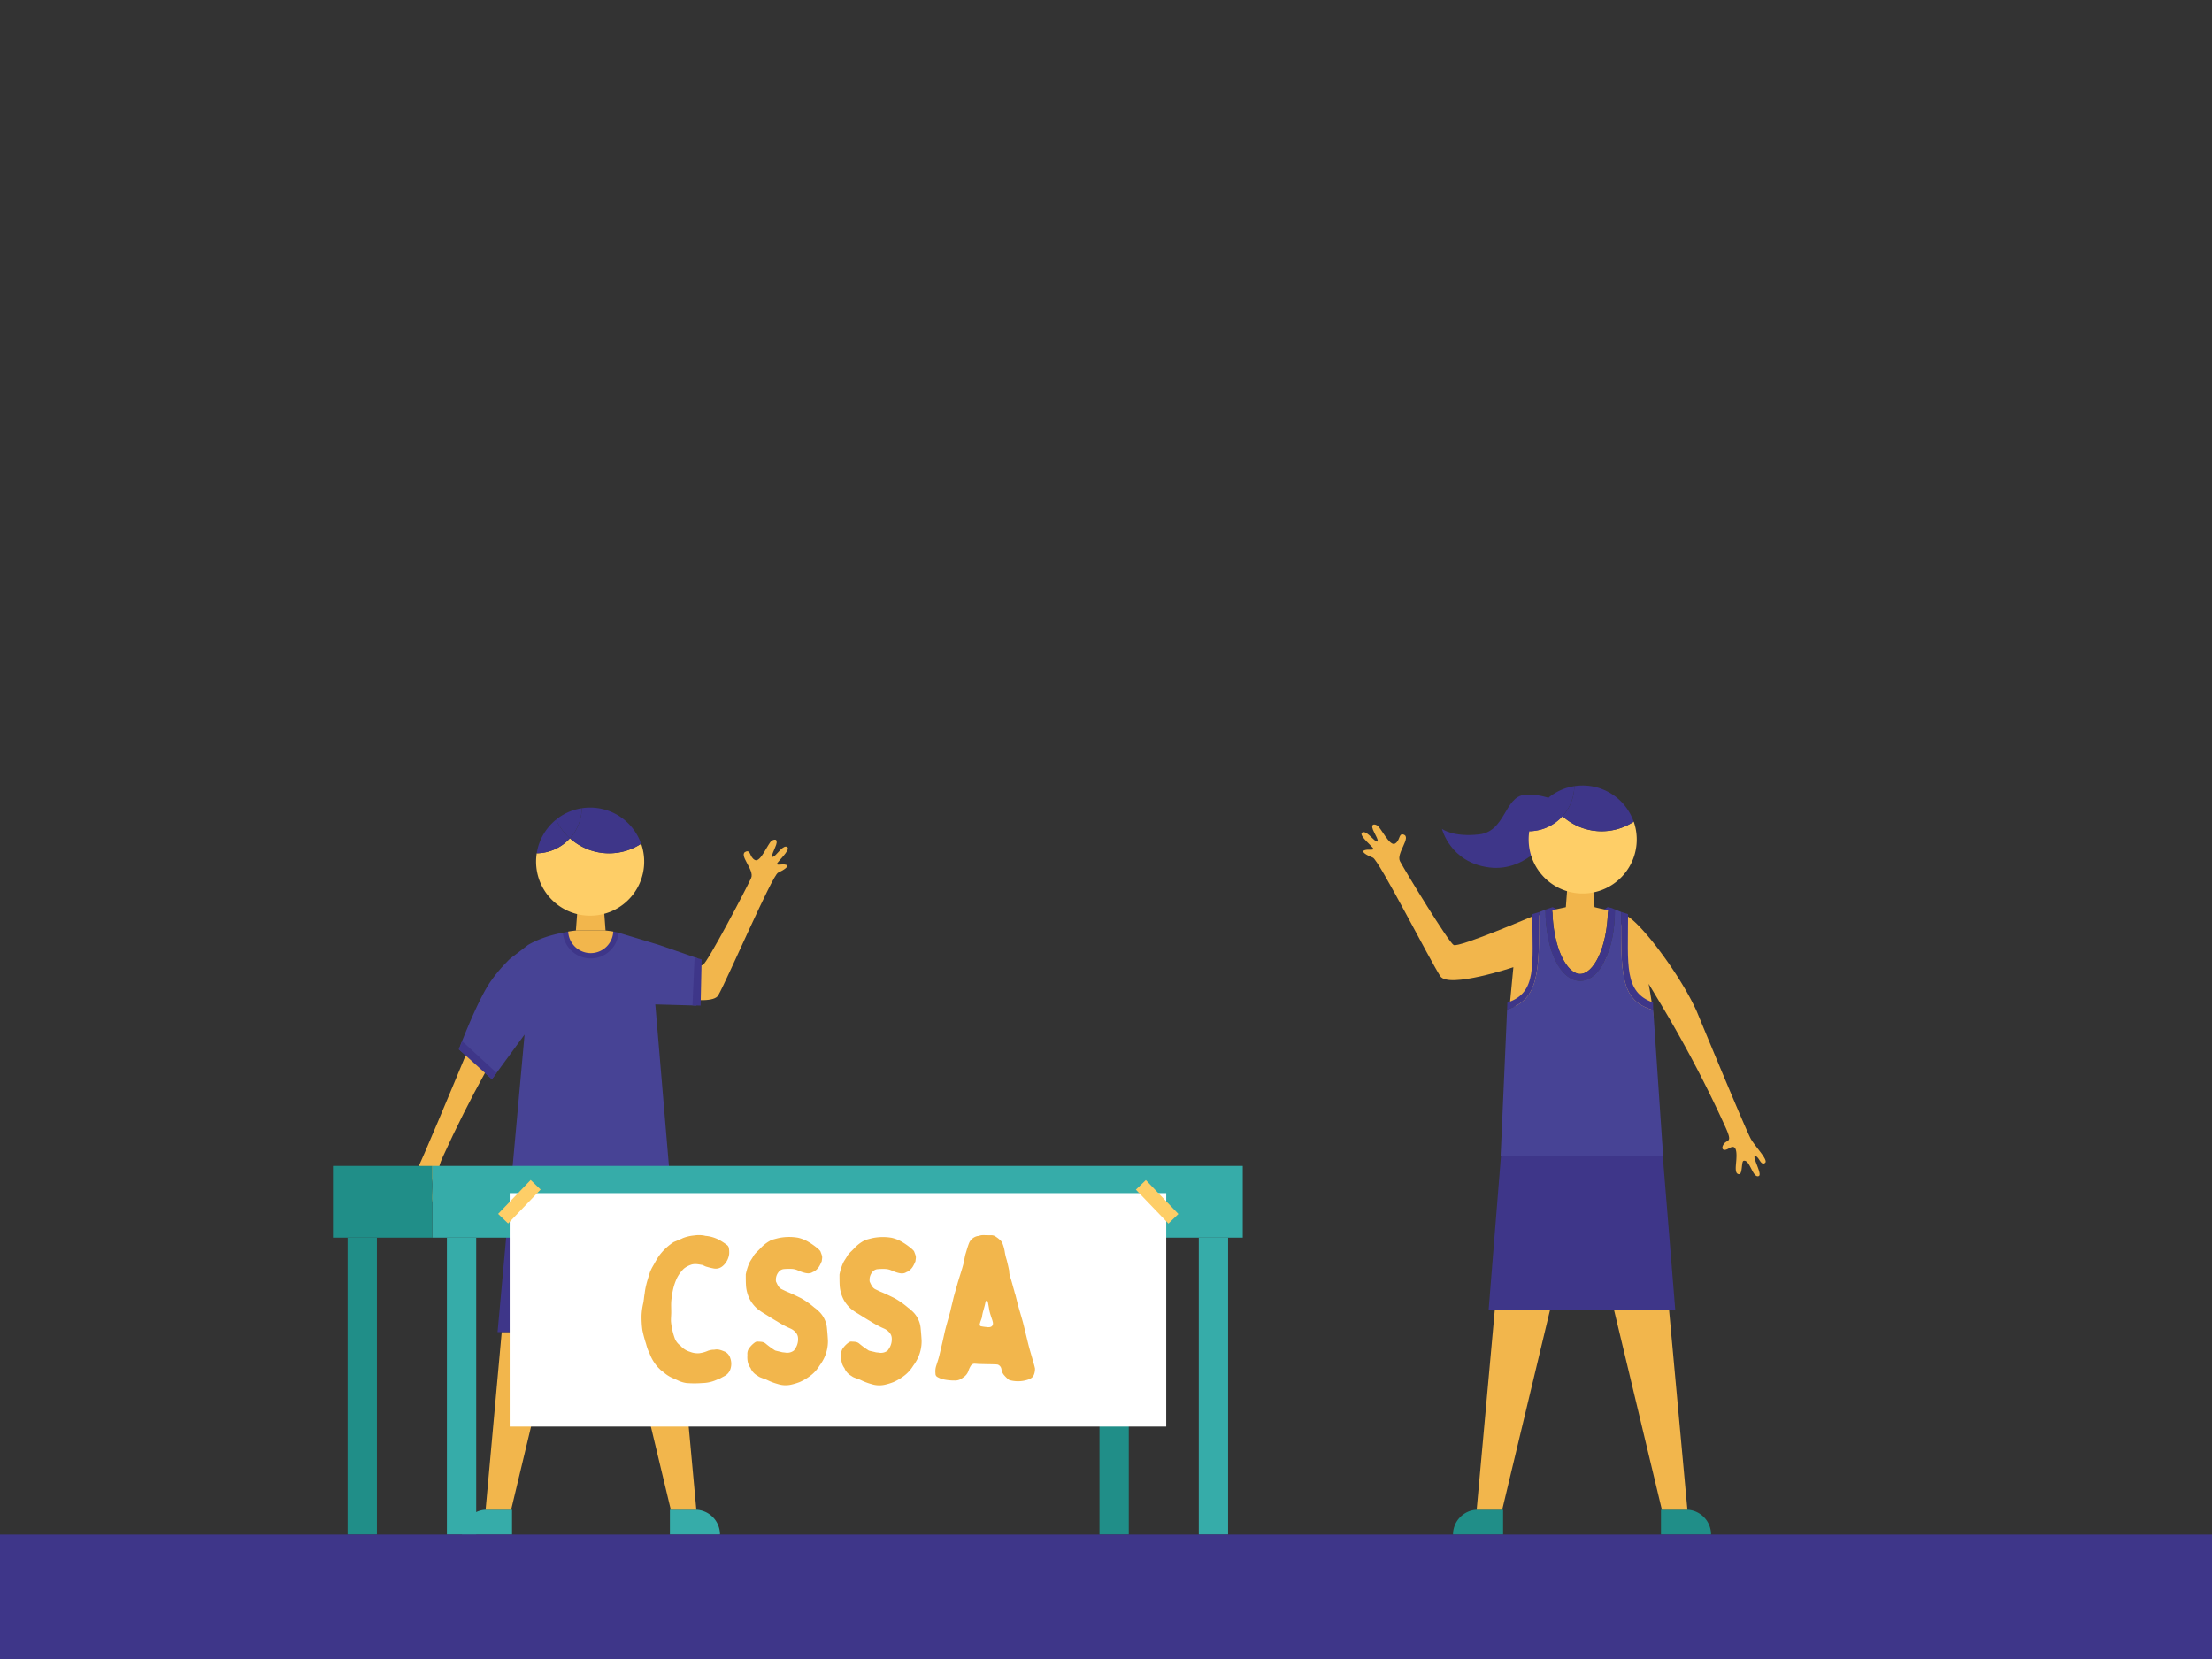 <svg xmlns="http://www.w3.org/2000/svg" width="1600" height="1200" viewBox="0 0 1600 1200"><rect x="0" y="0" width="1600" height="1200" fill="#333333" stroke="none"/><path d="M484.56,1092H520.8a0,0,0,0,1,0,0v18a0,0,0,0,1,0,0H502.56a18,18,0,0,1-18-18v0A0,0,0,0,1,484.56,1092Z" transform="translate(1005.36 2202) rotate(-180)" fill="#36aca9"/><path d="M352.14,1092h18.23a0,0,0,0,1,0,0v18a0,0,0,0,1,0,0H334.14a0,0,0,0,1,0,0v0A18,18,0,0,1,352.14,1092Z" fill="#36aca9"/><path d="M449.59,680.71s55.28,19.6,58.85,17.29,31.09-54.54,34.89-62.9c2.69-5.92-9.89-17.13-3.61-19.2,3.4-1.12,2.41,4.22,6.4,6.19s9.45-12.2,12-13.9,5.34-1.35,2.49,4.92-2.67,7.61-.6,6.19,6.74-8.6,9.45-6.58-7.68,11-7.45,12.22,3.59-.26,6.51.59-1.59,3.85-5.76,5.74-36.43,76.61-43.2,88.63c-5.36,9.52-53.19-3.13-53.19-3.13l4.49,28.11-28.27,1.29,2-65.79,5,.33" fill="#f2b64c"/><path d="M381.87,683.54s-10.26,7.94-10.41,8a27.05,27.05,0,0,0-4.58,4,107.9,107.9,0,0,0-11.45,13.59C345.52,722.78,331.92,759,331.92,759l23.9,21.61,23.62-32.26-8.77,96.67H484l-10-118.52,29.68.83L505,693.26l-28.13-9.72c-16-4.88-29.41-8.87-29.41-8.87H407.14S393.42,676.74,381.87,683.54Z" fill="#474395"/><path d="M443.59,673.82l3.84.85h0a20.21,20.21,0,0,1-40.29,0l3.84-.84Z" fill="#3e3689"/><polygon points="416.56 673.05 438.01 673.05 436.4 651.6 418.17 651.6 416.56 673.05" fill="#f2b64c"/><path d="M427.28,689.4A16.33,16.33,0,0,1,411,673.83c2.49-.51,5.58-.78,5.58-.78H438s3.09.27,5.58.77A16.33,16.33,0,0,1,427.28,689.4Z" fill="#f2b64c"/><polygon points="454.46 963.56 485.2 1092 503.68 1092 491.89 963.56 454.46 963.56" fill="#f2b64c"/><polygon points="351.26 1092 369.73 1092 400.48 963.56 362.91 963.56 351.26 1092" fill="#f2b64c"/><polygon points="370.67 845.06 484.01 845.06 494.89 963.56 447.43 963.56 427.47 900.56 407.48 963.56 359.91 963.56 370.67 845.06" fill="#3e3689"/><polygon points="331.92 759.04 334.24 753.06 359.2 776.04 355.82 780.65 331.92 759.04" fill="#3e3689"/><polygon points="507.52 693.98 506.77 727.37 500.89 727.21 502.42 692.54 507.52 693.98" fill="#3e3689"/><path d="M412.23,606.36a33,33,0,0,1-24,10.85,38.51,38.51,0,0,0-.47,6,39.1,39.1,0,1,0,76-12.92,42.33,42.33,0,0,1-51.49-3.95Z" fill="#fece67"/><path d="M412.23,606.36a42.45,42.45,0,0,1-10-13.5,39,39,0,0,0-14,24.35A33,33,0,0,0,412.23,606.36Z" fill="#3e3689"/><path d="M426.82,584.14a38.51,38.51,0,0,0-6,.46,32.88,32.88,0,0,1-8.57,21.76,42.33,42.33,0,0,0,51.49,3.95A39.11,39.11,0,0,0,426.82,584.14Z" fill="#3e3689"/><path d="M412.23,606.36a32.88,32.88,0,0,0,8.57-21.76,38.86,38.86,0,0,0-18.59,8.26A42.45,42.45,0,0,0,412.23,606.36Z" fill="#3e3689"/><path d="M336.79,763.44c-9.67,23.33-32.11,77.22-34.89,81.95-3.56,6.05-12.76,15.25-10.19,17.18,3.19,2.4,4.25-4.6,7.07-4.9s-5.42,13.27-2.52,14.43c4.45,1.78,6.38-12.32,11-11,1.67.48.64,9.76,3.26,9.64,3.42-.15,2.23-5.93,1.93-10.68s-.26-11.42,5.06-8.16,6.22-.38,3.7-3.38-6.1-.33-.75-12.08c9.85-21.61,19.76-41.21,30.34-60.37" fill="#f2b64c"/><rect x="323.26" y="895.22" width="21.19" height="214.78" fill="#36aca9"/><rect x="867.11" y="895.22" width="21.19" height="214.78" fill="#36aca9"/><rect x="312.67" y="843.34" width="586.24" height="51.88" fill="#36aca9"/><rect x="251.43" y="895.22" width="21.19" height="214.78" fill="#208e88"/><rect x="795.28" y="895.22" width="21.19" height="214.78" fill="#208e88"/><rect x="240.84" y="843.34" width="71.83" height="51.88" fill="#208e88"/><rect x="368.68" y="863.03" width="474.87" height="168.85" fill="#fff"/><rect x="831.98" y="852.25" width="10" height="33.99" transform="translate(-368.78 821.66) rotate(-43.82)" fill="#fece67"/><rect x="358.68" y="864.25" width="33.99" height="10" transform="translate(-511.61 538.43) rotate(-46.18)" fill="#fece67"/><path d="M485.36,956.17a50.26,50.26,0,0,0,2.81,12.15,11.55,11.55,0,0,0,3.26,4.44,2.23,2.23,0,0,1,.89.74,14.46,14.46,0,0,0,6.82,4.3,14.75,14.75,0,0,0,6.81,1,23.11,23.11,0,0,0,6.23-1.78,15.49,15.49,0,0,1,3.55-.74,7.14,7.14,0,0,0,1.78-.15c2.52-.3,4.74.74,7,1.63a7.68,7.68,0,0,1,3.71,4.59,12,12,0,0,1-.3,9,9,9,0,0,1-3.11,3.56c-1,.59-2.22,1.18-3.26,1.78s-2.37,1-3.41,1.48a26.29,26.29,0,0,1-10.07,2.22,74.35,74.35,0,0,1-11.56,0,21.22,21.22,0,0,1-5.93-1.78c-1.48-.74-3-1.33-4.59-2.07a23.8,23.8,0,0,1-5.18-3.26c-1-.89-2.08-1.63-3-2.37-.59-.6-1.18-1.19-1.78-1.78a31.13,31.13,0,0,1-5.92-9.48,16.47,16.47,0,0,0-1-2.23,36.63,36.63,0,0,1-1.78-5.33,89,89,0,0,1-2.66-9.93,68.92,68.92,0,0,1-.6-11.11,47.93,47.93,0,0,1,1.34-9c.14-.59.14-1.33.29-2.07.15-1.33.3-2.82.59-4.3a47.22,47.22,0,0,1,1.19-6.52c.74-3.11,1.78-6.07,2.67-9a33,33,0,0,1,1.92-4c1.93-3.25,3.56-6.66,6.08-9.63a40.22,40.22,0,0,1,9.19-8.14c.44-.15,1-.45,1.48-.6.74-.29,1.33-.59,2.07-.89.89-.44,1.93-.74,3-1.33a29.64,29.64,0,0,1,8.3-1.93,21.83,21.83,0,0,1,7.56.15.88.88,0,0,0,.59.15,25.83,25.83,0,0,1,11,3.56,49.38,49.38,0,0,1,4.6,3.11,3.55,3.55,0,0,1,1.33,2.52,17.85,17.85,0,0,1,.15,4,13.75,13.75,0,0,1-3.41,7.41c-2.37,2.66-5.18,3.7-8.59,2.81-1.63-.3-3.11-.74-4.74-1.19a19.06,19.06,0,0,1-1.93-.88c-.3,0-.44-.3-.74-.3-2.82-.44-5.63-1.19-8.59,0a16.39,16.39,0,0,0-4.75,2.67,25.44,25.44,0,0,0-5,6.81,41,41,0,0,0-2.67,7.56,67.1,67.1,0,0,0-1.48,9.48c-.15,2.52,0,5,0,7.56S485.21,953.8,485.36,956.17Z" fill="#f2b64c"/><path d="M540.62,979.88a6.83,6.83,0,0,1,1.49-5,17.48,17.48,0,0,1,4.14-4,7.65,7.65,0,0,1,1-.45,27.1,27.1,0,0,1,3.41.15A5.53,5.53,0,0,1,554,972a58.6,58.6,0,0,0,6.07,4.45,3.43,3.43,0,0,0,.74.44c1.63.45,3.26.74,4.89,1.19.74.15,1.63.15,2.37.29a7.84,7.84,0,0,0,5.93-1.33c.3-.15.45-.44.74-.89a12.15,12.15,0,0,0,2.52-8.15,6.56,6.56,0,0,0-1.78-4.29,10.55,10.55,0,0,0-3.55-2.67,68.17,68.17,0,0,1-9.78-5.19c-3.11-1.78-6.08-3.7-9.19-5.63a39.62,39.62,0,0,1-5.18-3.55,24.46,24.46,0,0,1-5.19-6.37,25.92,25.92,0,0,1-3-10.52c-.15-2.52-.15-5-.15-7.56v-.44a39.63,39.63,0,0,1,2.67-8.45c.88-1.78,2.07-3.26,3-5,1.18-1.92,3.11-3.41,4.74-5.18a27.31,27.31,0,0,1,6.81-5.49,9.63,9.63,0,0,1,2.82-1.18c1.63-.44,3.26-.89,4.89-1.19a37.7,37.7,0,0,1,12.89,0,26,26,0,0,1,6.37,2.37,47.78,47.78,0,0,1,6.67,4.45,18.36,18.36,0,0,1,2.66,2.37c.15.15.3.44.45.59.15.45.3.74.44,1.19,1,2.67,1,2.67.6,5.48a2.36,2.36,0,0,1-.45,1.33,18.28,18.28,0,0,1-1.48,3,10.4,10.4,0,0,1-4.15,3.85c-.15,0-.29.15-.44.15-2.23,1.48-4.6,1-7,.29a34.13,34.13,0,0,1-3.55-1.33,12.43,12.43,0,0,0-4.59-1.19,42,42,0,0,0-6.08.15,5.63,5.63,0,0,0-3.85,2.52,8.8,8.8,0,0,0-1.63,5.78,1.86,1.86,0,0,0,.15.89c1,2.07,1.77,4.15,4,5.33,1.33.6,2.66,1.34,4.15,1.93,3.26,1.33,6.66,3,9.92,4.59a62.73,62.73,0,0,1,9.63,6.82,16.83,16.83,0,0,1,2.52,2.07,19,19,0,0,1,6.52,12.3c.3,3.11.59,6.37.74,9.63a28.56,28.56,0,0,1-3,13,36,36,0,0,1-3.11,5,26.11,26.11,0,0,1-5.63,6.51,37.28,37.28,0,0,1-8.74,5.34,44.51,44.51,0,0,1-5.78,1.78,18.36,18.36,0,0,1-10.23-.45,41.43,41.43,0,0,1-7.11-2.66c-1.78-.89-3.55-1.34-5.33-2.08a6,6,0,0,1-1.34-.74c-.29-.15-.59-.44-.88-.59a11.3,11.3,0,0,1-4.6-4.89c0-.15-.15-.3-.15-.45-2.07-2.66-2.51-5.77-2.37-9Z" fill="#f2b64c"/><path d="M608.48,979.88a6.82,6.82,0,0,1,1.48-5,17.71,17.71,0,0,1,4.15-4,7.14,7.14,0,0,1,1-.45,27.1,27.1,0,0,1,3.41.15,5.53,5.53,0,0,1,3.26,1.48,58.6,58.6,0,0,0,6.07,4.45,3.2,3.2,0,0,0,.74.44c1.63.45,3.26.74,4.89,1.19.74.15,1.63.15,2.37.29a7.84,7.84,0,0,0,5.93-1.33c.29-.15.44-.44.74-.89a12.2,12.2,0,0,0,2.52-8.15,6.56,6.56,0,0,0-1.78-4.29,10.59,10.59,0,0,0-3.56-2.67,68.71,68.71,0,0,1-9.78-5.19c-3.11-1.78-6.07-3.7-9.18-5.63a39.72,39.72,0,0,1-5.19-3.55,24.63,24.63,0,0,1-5.18-6.37,26.09,26.09,0,0,1-3-10.52c-.14-2.52-.14-5-.14-7.56v-.44a40.19,40.19,0,0,1,2.66-8.45c.89-1.78,2.08-3.26,3-5,1.18-1.92,3.11-3.41,4.74-5.18a27,27,0,0,1,6.81-5.49,9.63,9.63,0,0,1,2.82-1.18c1.63-.44,3.26-.89,4.89-1.19a37.7,37.7,0,0,1,12.89,0,26.1,26.1,0,0,1,6.37,2.37,48.37,48.37,0,0,1,6.67,4.45,19.47,19.47,0,0,1,2.66,2.37c.15.15.3.44.45.59.14.45.29.74.44,1.19,1,2.67,1,2.67.59,5.48a2.34,2.34,0,0,1-.44,1.33,19.13,19.13,0,0,1-1.48,3,10.4,10.4,0,0,1-4.15,3.85c-.15,0-.3.15-.45.15-2.22,1.48-4.59,1-7,.29a34.13,34.13,0,0,1-3.55-1.33,12.53,12.53,0,0,0-4.6-1.19,41.9,41.9,0,0,0-6.07.15,5.61,5.61,0,0,0-3.85,2.52,8.8,8.8,0,0,0-1.63,5.78,2,2,0,0,0,.14.89c1,2.07,1.78,4.15,4,5.33,1.34.6,2.67,1.34,4.15,1.93,3.26,1.33,6.67,3,9.93,4.59a62.73,62.73,0,0,1,9.63,6.82,16.83,16.83,0,0,1,2.52,2.07,19.06,19.06,0,0,1,6.52,12.3c.29,3.11.59,6.37.74,9.63a28.56,28.56,0,0,1-3,13,35.12,35.12,0,0,1-3.12,5,26.11,26.11,0,0,1-5.63,6.51,36.87,36.87,0,0,1-8.74,5.34,43.58,43.58,0,0,1-5.78,1.78,18.33,18.33,0,0,1-10.22-.45,41.43,41.43,0,0,1-7.11-2.66c-1.78-.89-3.56-1.34-5.33-2.08a6,6,0,0,1-1.34-.74c-.29-.15-.59-.44-.89-.59A11.33,11.33,0,0,1,611,990.1c0-.15-.15-.3-.15-.45-2.07-2.66-2.52-5.77-2.37-9Z" fill="#f2b64c"/><path d="M716.64,893.5a5.4,5.4,0,0,1,3.85,1.18,19.2,19.2,0,0,1,3.71,3.11,5.52,5.52,0,0,1,.74,1.19,28.22,28.22,0,0,1,1.92,7,41.11,41.11,0,0,0,1.34,5.48c.59,2.37,1.18,4.74,1.63,7.12a1.15,1.15,0,0,1,.14.59,15.15,15.15,0,0,0,1.19,5.78c.89,3,1.63,5.92,2.52,8.89a16,16,0,0,0,.74,2.52l1.78,7.11c1.18,4.29,2.51,8.59,3.7,12.89,1.48,5.78,2.82,11.7,4.3,17.48.89,3.41,1.92,6.67,2.81,9.93.59,2.07,1.19,4,1.63,6.07a11.57,11.57,0,0,1-.74,4.45c-.89,2.37-3,3.26-5,3.85a22.84,22.84,0,0,1-12.59.15.72.72,0,0,0-.44-.15,24.1,24.1,0,0,1-3.41-3.26,8.29,8.29,0,0,1-2.08-4.45,4.25,4.25,0,0,0-2.66-3.4c-.45,0-.89-.15-1.34-.15-4.15-.15-8.29-.15-12.44-.3-.74,0-1.63-.15-2.52-.15a3.14,3.14,0,0,0-3.11,1.34,16,16,0,0,0-1.63,3.26,9.23,9.23,0,0,1-4,5.33,12.84,12.84,0,0,1-1.78,1.19,8.4,8.4,0,0,1-4.3,1,36.88,36.88,0,0,1-9-1A17.9,17.9,0,0,1,678,996a2.61,2.61,0,0,1-1.34-2.51,13,13,0,0,1,.6-5.78c.74-2.37,1.63-4.89,2.22-7.41s1.19-5,1.78-7.56c.89-3.7,1.63-7.4,2.52-11.11,1.18-4.59,2.52-9,3.7-13.48.59-2.82,1.33-5.48,1.93-8.15s1.48-5.48,2.22-8.15c.59-1.93,1-3.7,1.63-5.63,1.18-4,2.52-7.85,3.56-11.85.59-2.23.88-4.6,1.48-7,.89-2.81,1.63-5.78,2.81-8.59a8.57,8.57,0,0,1,6.22-4.74h.6c1.92-.89,3.85-.59,5.92-.59ZM715.16,960c2.22,0,3.41-1.33,3-3.55a16,16,0,0,0-.74-2.52c-.59-1.78-1.19-3.56-1.63-5.34-.44-2.22-.74-4.29-1.19-6.52-.14-.29-.14-.59-.29-.89-.3-.59-.74-.59-1.19,0a14.1,14.1,0,0,0-.44,1.34c-.59,3.26-1.93,6.52-2.37,9.93a6.54,6.54,0,0,1-.45,1.62c-.29.89-.74,1.93-1,3-.45,1.48-.15,2.22,1.33,2.37,1.63.3,3.11.44,4.59.59Z" fill="#f2b64c"/><path d="M1205.66,733.62c-4.46-7.6-13.15-22-13.15-22s5.33,28.74,2.75,28.88-37.82-37.82-37.82-37.82l18.4-40.57c9.79,3.68,39,41.94,51.37,69.24,0,0,35.75,86.56,39.31,92.61s12.76,15.24,10.19,17.17c-3.2,2.4-4.26-4.6-7.08-4.89s5.42,13.26,2.52,14.42c-4.45,1.78-6.37-12.31-11-11-1.67.49-.64,9.76-3.27,9.65-3.41-.15-2.22-5.94-1.93-10.69s.27-11.42-5.06-8.16-6.21-.37-3.69-3.37,6.1-.33.74-12.08A874.38,874.38,0,0,0,1205.66,733.62Z" fill="#f2b64c"/><path d="M1109.11,662.54s-53.93,23.07-57.64,21S1017,631.08,1012.66,623c-3.06-5.73,8.78-17.72,2.37-19.39-3.45-.9-2.12,4.37-6,6.59s-10.21-11.58-12.82-13.11-5.42-1-2.18,5.06,3.15,7.43,1,6.14-7.28-8.15-9.85-6,8.36,10.5,8.2,11.73-3.59,0-6.45,1,1.83,3.74,6.11,5.36,41.23,74.14,48.74,85.71c6,9.16,52.89-6.5,52.89-6.5l-2.7,28.34,28.3-.51-6.22-65.53-5,.65" fill="#f2b64c"/><polygon points="1153.78 661.61 1132.21 661.61 1133.83 640.05 1152.16 640.05 1153.78 661.61" fill="#f2b64c"/><path d="M1134.51,583.17s-17.1-9.83-31.74-8.26S1089,601.31,1070,603.52s-27-4-27-4,5.95,24.39,34.23,27.94S1122.47,603,1122.47,603Z" fill="#3e3689"/><path d="M1130.18,590.4a33,33,0,0,1-24,10.85,38.48,38.48,0,0,0-.46,6,39.09,39.09,0,1,0,76-12.92,42.31,42.31,0,0,1-51.49-3.94Z" fill="#fece67"/><path d="M1130.18,590.4a42.56,42.56,0,0,1-10-13.5,39,39,0,0,0-14,24.35A33,33,0,0,0,1130.18,590.4Z" fill="#3e3689"/><path d="M1144.77,568.17a39.76,39.76,0,0,0-6,.46,32.91,32.91,0,0,1-8.57,21.77,42.31,42.31,0,0,0,51.49,3.94A39.11,39.11,0,0,0,1144.77,568.17Z" fill="#3e3689"/><path d="M1130.18,590.4a32.91,32.91,0,0,0,8.57-21.77,38.87,38.87,0,0,0-18.59,8.27A42.56,42.56,0,0,0,1130.18,590.4Z" fill="#3e3689"/><path d="M1201.42,1092h36.24a0,0,0,0,1,0,0v18a0,0,0,0,1,0,0h-18.23a18,18,0,0,1-18-18v0A0,0,0,0,1,1201.42,1092Z" transform="translate(2439.08 2202) rotate(-180)" fill="#208e88"/><path d="M1069,1092h18.23a0,0,0,0,1,0,0v18a0,0,0,0,1,0,0H1051a0,0,0,0,1,0,0v0A18,18,0,0,1,1069,1092Z" fill="#208e88"/><polygon points="1167.44 947.37 1202.07 1092 1220.54 1092 1207.26 947.37 1167.44 947.37" fill="#f2b64c"/><polygon points="1068.12 1092 1086.59 1092 1121.22 947.37 1081.24 947.37 1068.12 1092" fill="#f2b64c"/><polygon points="1076.77 947.37 1087.53 813.33 1200.87 813.33 1211.75 947.37 1076.77 947.37" fill="#3e3689"/><path d="M1124,658.89c-.43-.25-.84-.49-1.13-.62.49,27.72,10.61,46.19,20.09,46.19s19.56-18.4,20.08-46c-2,1.39-8.91,5.36-20.08,5.36C1132.47,663.79,1126.78,660.48,1124,658.89Z" fill="#f2b64c"/><path d="M1090.89,729.92c22.16-7.38,22.5-26.45,22.5-70.08v-.14l-5,1.49v.14c0,37.25,3.52,56.66-18,63.82l-.08.23-.19,4.8h0Z" fill="#3e3689"/><path d="M1195.67,725.13c-21.07-7.54-18.06-26.91-18.06-63.8v-.14l-5-1.56v.14c0,43.63-.87,62.88,21.28,70.26l.78.26h1.15" fill="#3e3689"/><path d="M1165.86,656.82l-2.75-.63h-.35l-.27.21c-.07.06-6.93,5.39-19.49,5.39-10,0-15.37-3.13-18-4.63a8.51,8.51,0,0,0-1.9-.94h-.25v0h0l-5,1.74h0c0,29.89,11,51.56,25.14,51.56s25.13-21.84,25.13-51.72h0ZM1143,704.46c-9.48,0-19.6-18.47-20.09-46.19.29.13.7.37,1.13.62,2.74,1.59,8.43,4.9,19,4.9,11.17,0,18-4,20.08-5.36C1162.56,686.06,1152.46,704.46,1143,704.46Z" fill="#3e3689"/><path d="M1143,673.18c9.11,0,19.68-5.74,20.11-14.75-2.59-.53-9.7-2.24-9.7-2.24h-20.76s-7.12,1.55-9.71,2.08C1123.34,667.27,1133.86,673.18,1143,673.18Z" fill="#f2b64c"/><path d="M1195.82,730.29h-1.15l-.78-.26c-22.15-7.38-21.28-26.63-21.28-70.26v-.14l-4.47-1.86h0c0,29.88-11.05,51.72-25.14,51.72s-25.14-21.67-25.14-51.56h0l-4.47,1.77v.14c0,43.63-.34,62.7-22.5,70.08l-.77.26h0l-4.68,106.3H1203Z" fill="#474395"/><rect y="1110" width="1600" height="90" fill="#3e3689"/></svg>